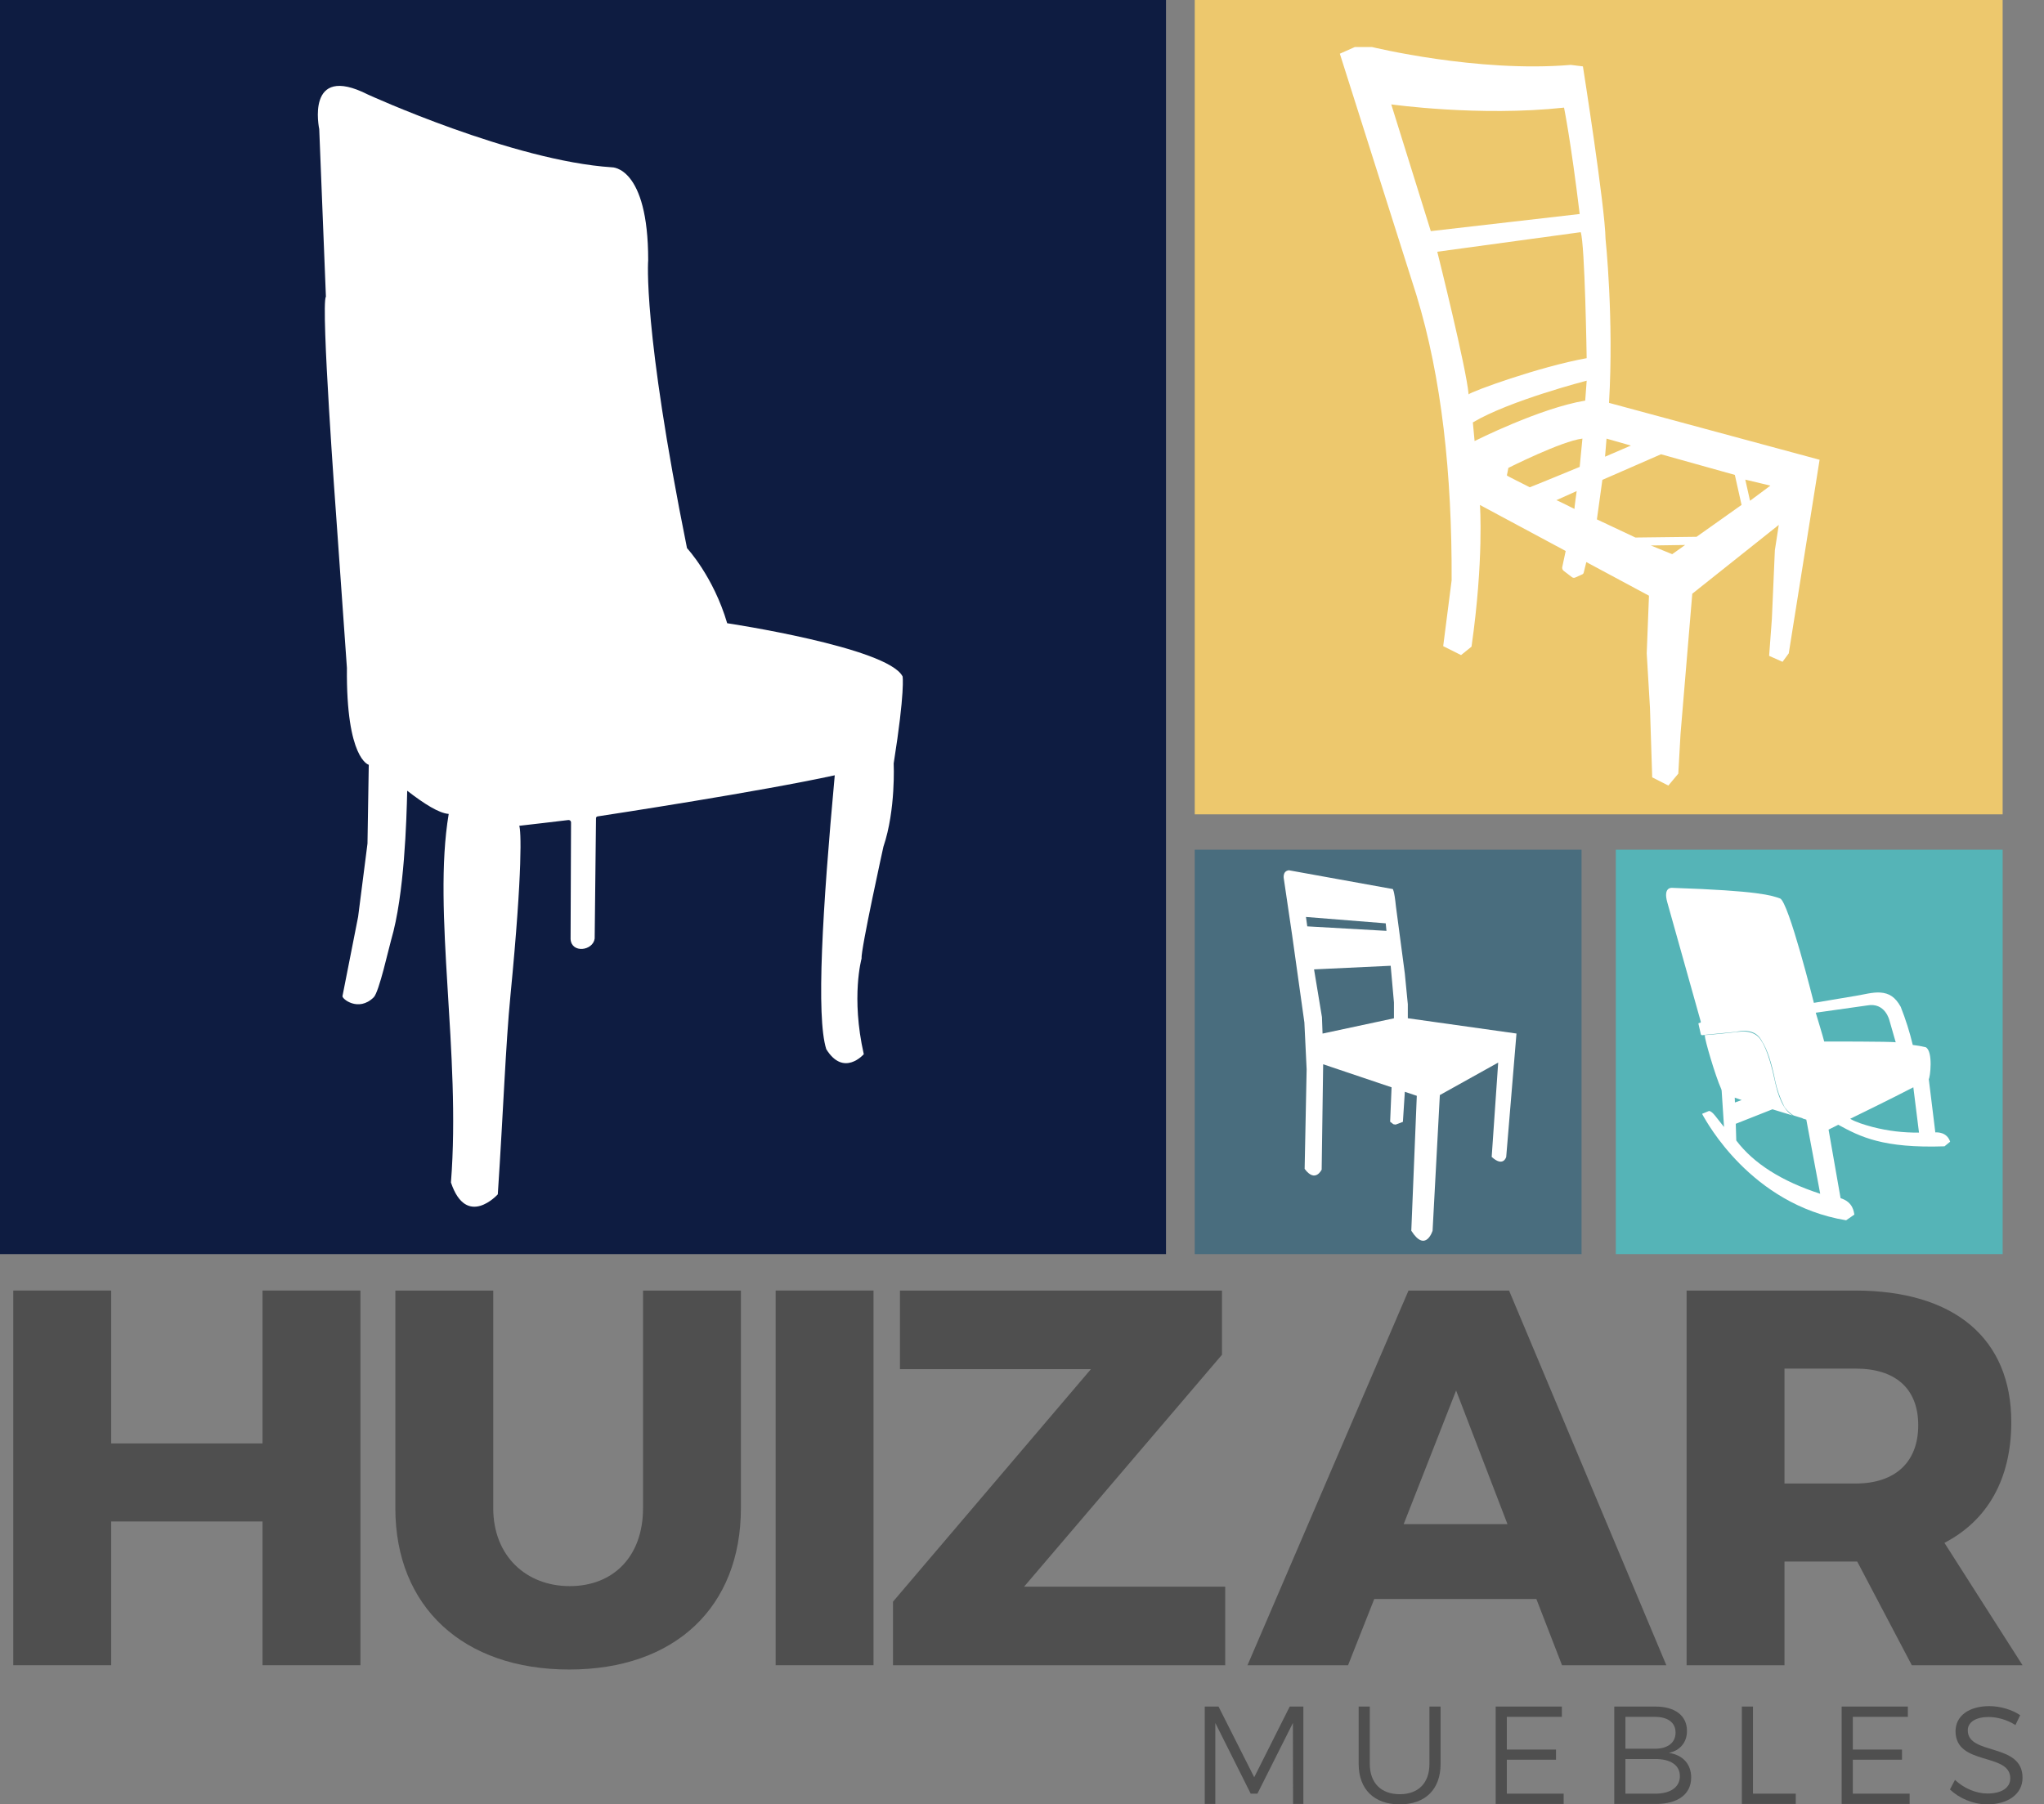 <svg width="94" height="83" viewBox="0 0 94 83" fill="none" xmlns="http://www.w3.org/2000/svg">
<rect x="0" y="0" width="94" height="83" fill="#808080" stroke="none"/>
<g clip-path="url(#clip0_113_121)">
<path opacity="0.6" d="M72.733 39.086H54.944V57.688H72.733V39.086Z" fill="#26617E"/>
<path d="M92.098 39.086H74.309V57.688H92.098V39.086Z" fill="#55B4B7"/>
<path d="M53.622 0H0V57.688H53.622V0Z" fill="#0E1C41"/>
<path d="M92.098 0H54.944V37.459H92.098V0Z" fill="#EDC86D"/>
<path d="M64.743 46.192L64.604 44.77L64.196 41.69C64.121 40.942 64.051 40.896 64.051 40.896L59.273 40.032C58.962 40.072 59.042 40.429 59.042 40.429L59.422 43.008L59.986 47.032L60.09 49.185L59.998 53.767C60.487 54.434 60.781 53.802 60.781 53.802L60.85 48.956L63.996 50.016L63.93 51.599L64.08 51.714L64.183 51.731L64.517 51.605L64.606 50.222L65.156 50.407L64.903 56.613C65.561 57.649 65.882 56.613 65.882 56.613L66.216 50.373L68.899 48.878L68.6 53.218C69.138 53.707 69.268 53.218 69.268 53.218L69.74 47.542L64.743 46.839V46.192ZM60.119 42.612L60.059 42.18L63.727 42.473L63.761 42.819L60.119 42.612H60.119ZM64.104 46.842L60.822 47.544L60.794 46.785L60.431 44.591L63.955 44.425L64.105 46.112V46.843L64.104 46.842Z" fill="white"/>
<path d="M89.002 52.089L88.701 49.637C88.762 49.581 88.911 48.378 88.567 48.174C88.369 48.125 88.168 48.089 87.965 48.067C87.822 47.469 87.636 46.883 87.41 46.312C87.159 45.862 86.878 45.683 86.465 45.656C86.118 45.633 85.714 45.749 85.325 45.812L83.417 46.131C83.417 46.131 82.251 41.461 81.86 41.327C81.469 41.192 80.915 40.975 76.912 40.841C76.912 40.841 76.467 40.772 76.676 41.507C76.798 41.947 78.073 46.489 78.216 46.996C78.217 47.002 78.218 47.007 78.217 47.014C78.216 47.02 78.214 47.025 78.211 47.03C78.208 47.035 78.203 47.04 78.198 47.043C78.193 47.046 78.187 47.049 78.181 47.05L78.134 47.058C78.13 47.058 78.126 47.06 78.123 47.062C78.119 47.065 78.116 47.067 78.114 47.071C78.111 47.075 78.109 47.079 78.109 47.083C78.108 47.087 78.109 47.091 78.109 47.095L78.218 47.576C78.221 47.587 78.227 47.596 78.236 47.604C78.244 47.612 78.255 47.615 78.267 47.616H78.335V47.608L79.832 47.465C80.427 47.336 80.82 47.485 81.027 47.891C81.272 48.266 81.475 48.888 81.641 49.733C81.727 50.134 81.865 50.522 82.049 50.888C82.064 50.919 82.083 50.947 82.105 50.974C82.21 51.11 82.34 51.225 82.488 51.312L82.9 51.441V51.45L82.636 51.369L83.069 51.502L83.708 54.913C81.936 54.336 80.646 53.52 79.848 52.462L79.825 51.694L81.511 51.027L82.472 51.321C82.389 51.293 81.906 51.071 81.626 49.74C81.32 48.282 81.013 47.897 81.013 47.897C80.675 47.262 79.839 47.492 79.832 47.477C78.817 47.592 78.336 47.618 78.336 47.618H78.361C78.381 47.618 78.407 47.632 78.405 47.652C78.388 47.788 78.876 49.471 79.153 50.087C79.167 50.118 79.175 50.152 79.177 50.186L79.285 51.841L78.923 51.383C78.923 51.383 78.719 51.096 78.59 51.105L78.312 51.221C78.312 51.221 78.238 51.197 78.344 51.36C78.451 51.523 80.498 55.411 84.9 56.133L85.28 55.869C85.247 55.743 85.232 55.301 84.645 55.115L84.093 51.962L84.539 51.739C85.548 52.29 86.593 52.827 89.425 52.73L89.684 52.518C89.539 52.074 89.094 52.081 89.001 52.091L89.002 52.089ZM79.778 50.492L80.097 50.602L79.787 50.713L79.778 50.492ZM83.892 47.909C83.859 47.76 83.503 46.584 83.503 46.584L85.861 46.251C86.704 46.09 86.894 46.945 86.894 46.945L87.181 47.946C87.038 47.904 83.892 47.909 83.892 47.909V47.909ZM86.123 51.843C85.707 51.729 85.351 51.621 85.087 51.464C85.087 51.464 87.032 50.516 87.991 50.015L88.251 52.099C87.534 52.108 86.82 52.022 86.125 51.843H86.123V51.843Z" fill="white"/>
<path d="M16.959 35.18C16.959 35.18 15.912 34.928 15.954 30.722L15.46 23.731C15.46 23.731 14.742 14.02 14.988 13.643L14.681 5.939C14.681 5.939 14.024 2.883 16.918 4.348C16.918 4.348 23.589 7.403 28.146 7.696C28.146 7.696 29.809 7.654 29.809 11.966C29.809 11.966 29.542 15.042 31.594 25.214C31.594 25.214 32.807 26.512 33.442 28.668C33.442 28.668 40.832 29.778 41.509 31.117C41.509 31.117 41.63 31.766 41.099 35.117C41.099 35.117 41.202 37.251 40.627 38.947C40.627 38.947 39.58 43.698 39.621 44.098C39.621 44.098 39.128 45.855 39.724 48.493C39.724 48.493 38.8 49.56 37.999 48.262C37.526 46.774 37.823 41.824 38.389 35.663C34.955 36.411 28.229 37.44 27.478 37.555C27.459 37.558 27.441 37.568 27.429 37.583C27.416 37.597 27.409 37.617 27.409 37.637L27.348 43.176C27.267 43.741 26.281 43.866 26.24 43.197L26.261 37.831C26.261 37.816 26.258 37.8 26.252 37.786C26.245 37.772 26.236 37.759 26.225 37.749C26.213 37.739 26.2 37.731 26.185 37.726C26.17 37.721 26.154 37.72 26.139 37.721C25.715 37.772 24.289 37.942 23.879 37.986C23.959 38.173 24.049 39.885 23.477 45.767C23.25 48.096 23.148 51.103 22.893 54.939C22.893 54.939 21.457 56.53 20.738 54.394C21.207 48.449 19.88 41.949 20.635 37.44C20.192 37.409 19.514 36.983 18.727 36.373C18.695 37.706 18.602 41.148 17.988 43.238C17.878 43.612 17.435 45.629 17.187 45.875C16.483 46.574 15.703 45.932 15.751 45.815L16.469 42.173L16.9 38.803L16.959 35.18L16.959 35.18Z" fill="white"/>
<path d="M73.996 18.531C74.225 14.656 73.836 10.987 73.836 10.987C73.813 9.5 72.796 3.054 72.796 3.054L72.236 2.985C67.949 3.35 63.091 2.162 63.091 2.162H62.31L61.617 2.47L65.138 13.57C66.301 17.367 66.777 21.817 66.758 26.693L66.37 29.722L67.192 30.134L67.673 29.745C68.244 25.744 68.061 23.229 68.061 23.229L72.003 25.345L71.846 26.081C71.839 26.114 71.841 26.148 71.853 26.179C71.865 26.211 71.885 26.238 71.912 26.259L72.289 26.548C72.311 26.564 72.337 26.575 72.364 26.578C72.39 26.581 72.418 26.577 72.442 26.566L72.767 26.42C72.783 26.413 72.797 26.402 72.808 26.388C72.819 26.374 72.828 26.359 72.832 26.341L72.952 25.855L75.833 27.402L75.73 30.054L75.879 32.557L75.982 35.758L76.725 36.135L77.182 35.587L77.285 33.758L77.825 27.311L81.803 24.145L81.623 25.311L81.485 28.477L81.359 30.169L81.976 30.443L82.262 30.054L83.68 21.149L73.997 18.532L73.996 18.531ZM73.882 20.177L75.002 20.496L73.813 21.008L73.882 20.176L73.882 20.177ZM63.982 4.802C63.982 4.802 68.029 5.373 71.927 4.951C71.927 4.951 72.235 6.437 72.647 9.844L65.8 10.632L63.982 4.803V4.802ZM72.407 23.41C72.418 23.421 71.599 23 71.573 23.009C71.597 23 72.509 22.589 72.509 22.589C72.509 22.589 72.395 23.401 72.407 23.409L72.407 23.41ZM72.647 21.477C72.647 21.477 70.349 22.426 70.349 22.415C70.349 22.404 69.286 21.89 69.298 21.867C69.309 21.844 69.366 21.524 69.366 21.524C69.366 21.524 71.812 20.29 72.773 20.175L72.647 21.478V21.477ZM72.901 18.428C70.82 18.77 67.814 20.288 67.814 20.288L67.734 19.431C69.415 18.426 72.969 17.511 72.969 17.511L72.901 18.428V18.428ZM67.538 18.141V18.153C67.531 18.153 67.531 18.147 67.538 18.141C67.45 16.984 66.098 11.58 66.098 11.58L72.694 10.68C72.888 11.22 72.968 16.476 72.968 16.476C70.756 16.877 67.672 18.007 67.536 18.141H67.538ZM76.902 25.492L75.919 25.092L77.496 25.069L76.902 25.492ZM78.022 24.692L75.21 24.726L73.439 23.892L73.69 22.074L76.387 20.896L79.782 21.845L80.091 23.226L78.022 24.692L78.022 24.692ZM80.481 23.035L80.263 22.063L81.418 22.338L80.481 23.035H80.481Z" fill="white"/>
<path d="M0.61 59.365V76.6H5.112V69.987H12.073V76.6H16.575V59.365H12.073V66.397H5.112V59.365H0.61Z" fill="#4F4F4F"/>
<path d="M22.683 69.372V59.365H18.181V69.372C18.181 73.921 21.306 76.797 26.176 76.797C31.047 76.797 34.073 73.921 34.073 69.372V59.365H29.572V69.372C29.572 71.609 28.194 72.961 26.201 72.961C24.208 72.961 22.683 71.585 22.683 69.372H22.683Z" fill="#4F4F4F"/>
<path d="M35.67 59.365V76.6H40.171V59.365H35.67Z" fill="#4F4F4F"/>
<path d="M41.388 59.366V62.98H50.17L41.068 73.675V76.601H56.345V72.986H47.096L56.198 62.316V59.365H41.388L41.388 59.366Z" fill="#4F4F4F"/>
<path d="M71.835 76.6H76.632L69.399 59.365H64.775L57.37 76.6H61.995L63.2 73.552H70.654L71.835 76.6ZM64.553 70.109L66.964 63.963L69.326 70.109H64.553Z" fill="#4F4F4F"/>
<path d="M93.013 76.6L89.421 70.97C91.414 69.937 92.496 68.019 92.496 65.414C92.496 61.578 89.888 59.365 85.313 59.365H77.564V76.6H82.066V71.831H85.411L87.921 76.6H93.013ZM82.066 62.955H85.338C87.158 62.955 88.216 63.864 88.216 65.561C88.216 67.258 87.158 68.241 85.338 68.241H82.066V62.955V62.955Z" fill="#4F4F4F"/>
<path d="M55.404 78.501V82.981H55.891V79.256L57.518 82.508H57.826L59.459 79.256L59.466 82.981H59.94V78.501H59.312L57.679 81.752L56.038 78.501H55.404Z" fill="#4F4F4F"/>
<path d="M62.995 81.138V78.501H62.483V81.138C62.483 82.309 63.194 83 64.373 83C65.551 83 66.25 82.309 66.25 81.138V78.501H65.737V81.138C65.737 82.021 65.225 82.533 64.373 82.533C63.52 82.533 62.995 82.021 62.995 81.138Z" fill="#4F4F4F"/>
<path d="M68.783 78.501V82.981H71.91V82.507H69.296V80.946H71.557V80.479H69.296V78.975H71.827V78.501H68.784H68.783Z" fill="#4F4F4F"/>
<path d="M76.127 78.501H74.237V82.981H76.153C77.172 82.981 77.774 82.526 77.774 81.765C77.774 81.151 77.396 80.728 76.749 80.632C77.268 80.523 77.581 80.146 77.581 79.621C77.581 78.917 77.03 78.501 76.127 78.501ZM76.102 80.44H74.75V78.975H76.102C76.704 78.975 77.056 79.237 77.056 79.698C77.056 80.159 76.704 80.441 76.102 80.441V80.44ZM76.102 82.507H74.75V80.914H76.102C76.832 80.907 77.255 81.202 77.255 81.701C77.255 82.2 76.832 82.514 76.102 82.508V82.507Z" fill="#4F4F4F"/>
<path d="M80.104 78.501V82.981H82.584V82.507H80.617V78.501H80.105H80.104Z" fill="#4F4F4F"/>
<path d="M84.695 78.501V82.981H87.821V82.507H85.208V80.946H87.469V80.479H85.208V78.975H87.739V78.501H84.696H84.695Z" fill="#4F4F4F"/>
<path d="M92.686 79.352L92.904 78.897C92.532 78.648 92.001 78.481 91.482 78.481C90.553 78.481 89.932 78.929 89.932 79.634C89.932 81.24 92.456 80.606 92.449 81.803C92.449 82.239 92.046 82.501 91.399 82.501C90.892 82.501 90.323 82.271 89.906 81.874L89.675 82.315C90.098 82.718 90.738 83 91.392 83C92.353 83 93.013 82.52 93.013 81.778C93.019 80.152 90.495 80.76 90.495 79.595C90.495 79.211 90.874 78.981 91.45 78.981C91.809 78.981 92.283 79.089 92.686 79.352H92.686Z" fill="#4F4F4F"/>
</g>
<defs>
<clipPath id="clip0_113_121">
<rect width="93.013" height="83" fill="white"/>
</clipPath>
</defs>
</svg>

